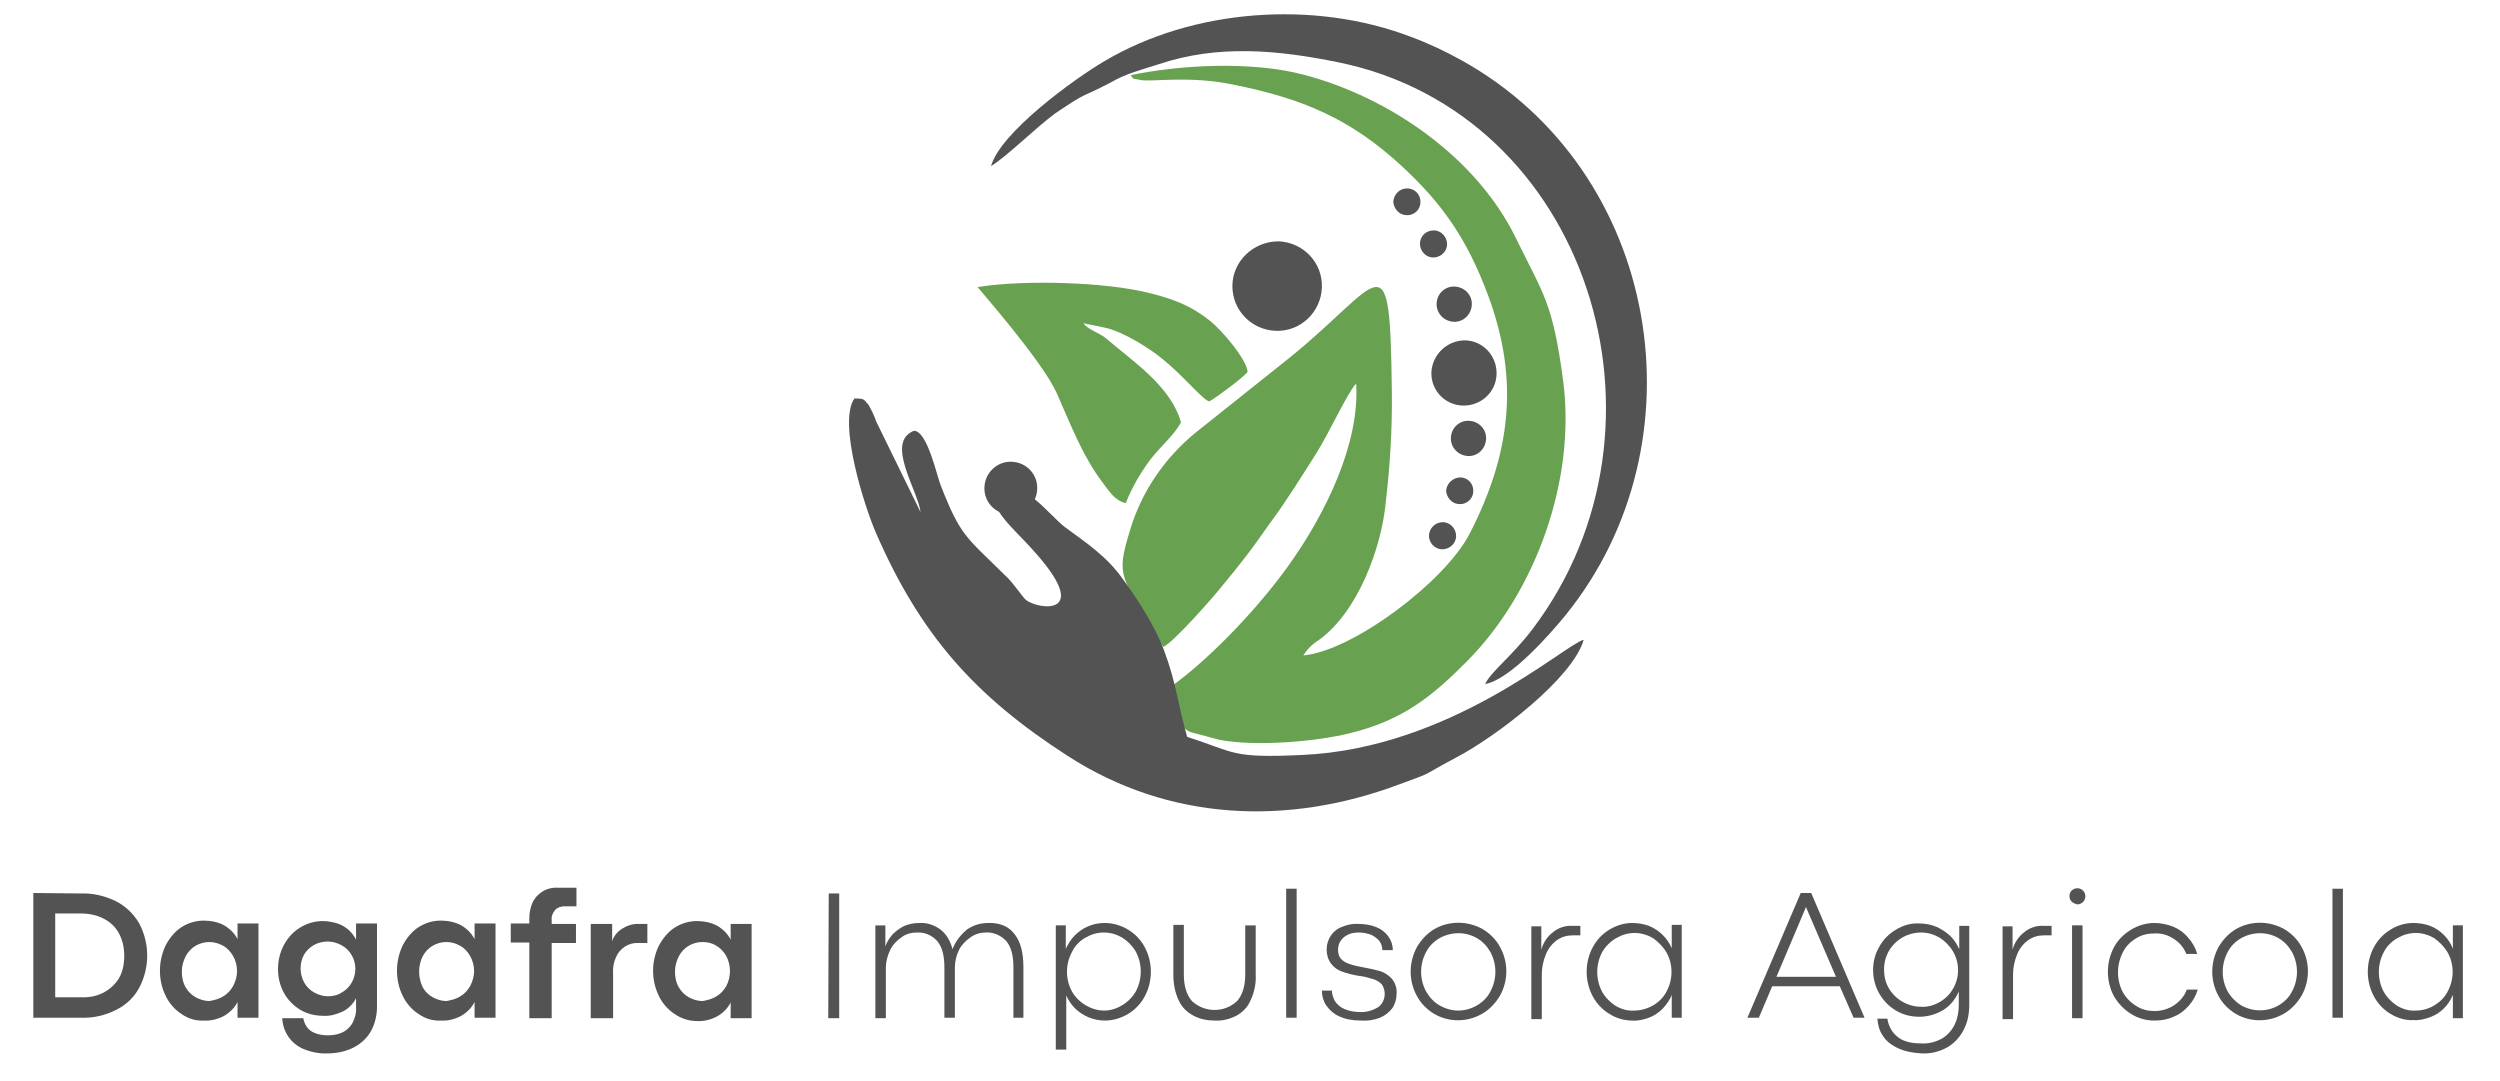 <?xml version="1.0" encoding="utf-8"?>
<!-- Generator: Adobe Illustrator 24.3.0, SVG Export Plug-In . SVG Version: 6.00 Build 0)  -->
<svg version="1.1" id="Capa_1" xmlns="http://www.w3.org/2000/svg" xmlns:xlink="http://www.w3.org/1999/xlink" x="0px" y="0px"
	 viewBox="0 0 525.2 227" style="enable-background:new 0 0 525.2 227;" xml:space="preserve">
<style type="text/css">
	.st0{fill-rule:evenodd;clip-rule:evenodd;fill:#68A251;}
	.st1{fill-rule:evenodd;clip-rule:evenodd;fill:#535353;}
	.st2{fill:#535353;}
</style>
<g>
	<path class="st0" d="M308.4,138.7c14.2-14.4,22.7-37.9,20-58.6c-2.2-16.6-4.1-18.1-9.9-30c-8.3-17.1-26.7-29.7-44.6-34.4
		c-10.9-2.9-26-2.1-36.4,0.1c1.2,1.1-0.7,0.4,2.1,1c2.1,0.5,10.2-1,19.6,1c14.4,2.9,24.5,7.1,35.4,17.2c8.4,7.8,13.6,15.2,18,27
		c6.7,18,4.7,33.5-3.9,50.2c-5.2,10-24.4,24.5-34.9,25.5c0.8-1.3,1.9-2.4,3.2-3.2c8.3-5.9,13.2-19.5,14.1-28.8
		c0.9-7.7,1.4-15.5,1.3-23.2c-0.4-33.6-1.8-23.2-21.8-7.1l-19.2,15.3c-6.7,5.4-11.7,12.7-14.1,21c-2.9,9.6-1.7,8.9,5.3,22l1.8,2.2
		c2.3-1.1,10.6-10.6,12.1-12.5c1.6-1.9,3.7-4.5,5.3-6.6c1.8-2.3,3.2-4.4,5-6.9c3.5-4.7,6.3-9.3,9.5-14.3c3-4.7,6.8-13.2,8.6-15
		c0.8,12.8-6.7,27.5-13.5,37.2c-6.3,9.1-16.6,20-24.8,26c0,3.8,0.1,8.6,3.5,10l6,1.6c7.5,1.5,20.6,0.4,27.6-1.4
		C294.7,151.3,300.9,146.3,308.4,138.7"/>
	<path class="st1" d="M197.6,101.9c-0.8-2-2.8-11.4-5.6-11.4c-6.1,2.4,0.8,12.4,1.4,17.1l-9.3-19c-0.4-1.2-1-2.4-1.6-3.5
		c-1.2-1.5-1.1-1.3-3-1.4c-3.6,5.1,2.3,23.2,4.5,28.2c9.4,21.6,20.9,34.4,40.3,46.9c21.2,13.7,46.1,14.8,69.6,6
		c7.9-2.9,4-1.4,11.9-5.6c8.8-4.6,24.7-16.9,26.9-24.8c-4,1-27.8,22.8-59.1,24.2c-15.1,0.7-13.9-0.5-24.2-3.8
		c-1.9-6.5-2.2-11.1-4.9-18.3c-1.9-5-5.5-10.6-8.5-14.7c-3.5-5-8-7.9-12.2-11c-3.3-2.4-9.7-11.5-14.2-7.2c-2.7,2.5,4,8.1,6.9,11.4
		c13.7,14.8,1.5,13.1-1,11c-0.6-0.5-2.6-3.4-3.7-4.5C202.9,112.7,201.9,112.9,197.6,101.9"/>
	<path class="st1" d="M208.2,34.9c3.4-2.1,9.3-8,13.5-11.1c7.3-4.9,4.8-2.9,11.7-6.5c3-1.8,6.6-2.7,10-3.8c12.5-4.2,25.1-3,37.8-0.4
		c52.4,10.7,73,76.4,40.8,119c-4.3,5.7-8.8,9-10,11.6c5.2-0.9,13.5-10.3,17-14.6c29.2-36.2,20-93.1-21.9-116.4
		c-3.4-1.9-7-3.6-10.8-5c-20.2-7.7-45.6-5.9-64.2,5.1C225.6,16.6,210.1,27.9,208.2,34.9"/>
	<path class="st0" d="M232.4,68.9c3.7,0.9,9,4.2,11.8,6.5c4.6,3.7,8.8,9,9.9,8.9c1.3-0.7,7.4-5.2,8-6.2c-0.3-2.8-5.5-8.8-7.9-10.7
		c-4-3.2-7.7-4.6-13-5.9c-8.8-2.2-25.8-2.8-35.8-1.2c0,0.1,0.3,0.4,0.3,0.4c0,0.1,13.4,15.3,16.3,21.9c3.1,7,5.4,13.1,9.5,18.6
		c1.7,2.2,2.6,3.9,5,4.5c1.3-3.3,3.1-6.4,5.2-9.2c1.8-2.4,5.1-5.2,6.4-7.8c-2.2-7.6-9.9-12.6-15.6-17.5c-1.3-1.2-4.1-2-4.9-3.3
		L232.4,68.9z"/>
	<path class="st1" d="M268.6,50.7c5.2,0.2,9.3,4.5,9.1,9.7c-0.2,5.2-4.5,9.3-9.7,9.1c-5.1-0.2-9.1-4.3-9.1-9.4
		C258.9,54.9,263.3,50.7,268.6,50.7"/>
	<path class="st1" d="M307.8,71.5c3.8,0.1,6.7,3.3,6.6,7.1s-3.3,6.7-7.1,6.6c-3.7-0.1-6.6-3.1-6.6-6.8
		C300.8,74.5,304,71.5,307.8,71.5L307.8,71.5"/>
	<path class="st1" d="M308.6,88.4c2.1,0.1,3.7,1.8,3.6,3.8c-0.1,2.1-1.8,3.7-3.8,3.6s-3.6-1.7-3.6-3.7
		C304.8,90,306.5,88.3,308.6,88.4L308.6,88.4"/>
	<path class="st1" d="M305.6,60.2c2.1,0.1,3.7,1.8,3.6,3.8c-0.1,2.1-1.8,3.7-3.8,3.6s-3.6-1.7-3.6-3.7
		C301.8,61.8,303.5,60.1,305.6,60.2L305.6,60.2"/>
	<path class="st1" d="M301.2,48.4c1.6,0,2.8,1.4,2.8,2.9c0,1.6-1.4,2.8-2.9,2.8s-2.8-1.3-2.8-2.9S299.6,48.4,301.2,48.4"/>
	<path class="st1" d="M295.7,39.6c1.6,0,2.8,1.4,2.7,2.9c0,1.6-1.4,2.8-2.9,2.7c-1.5,0-2.7-1.3-2.8-2.8
		C292.8,40.8,294.1,39.5,295.7,39.6L295.7,39.6"/>
	<path class="st1" d="M306.8,100.3c1.6,0,2.8,1.4,2.7,2.9c0,1.6-1.4,2.8-2.9,2.7c-1.5,0-2.7-1.3-2.8-2.8
		C303.9,101.6,305.2,100.3,306.8,100.3L306.8,100.3"/>
	<path class="st1" d="M303.1,109.7c1.6,0,2.8,1.4,2.8,2.9c0,1.6-1.4,2.8-2.9,2.8s-2.8-1.3-2.8-2.8
		C300.2,111,301.5,109.7,303.1,109.7"/>
	<path class="st1" d="M212.5,97c3.1,0.1,5.5,2.6,5.4,5.7s-2.6,5.5-5.7,5.4c-3-0.1-5.4-2.5-5.4-5.5C206.8,99.4,209.4,96.9,212.5,97"
		/>
</g>
<g>
	<path class="st2" d="M17,187.7c2.5-0.1,5,0.5,7.3,1.6c2,1,3.7,2.6,4.9,4.6c2.3,4.3,2.3,9.4,0,13.7c-1.1,2-2.8,3.6-4.9,4.6
		c-2.2,1.1-4.7,1.7-7.2,1.6H7v-26.2L17,187.7L17,187.7z M21.8,208.5c1.3-0.7,2.4-1.7,3.2-3c0.8-1.4,1.1-3,1.1-4.7
		c0-1.6-0.3-3.2-1.1-4.7c-0.7-1.3-1.8-2.4-3.2-3.1c-1.5-0.8-3.2-1.1-5-1.1h-5.2v17.6h5.3C18.6,209.6,20.3,209.3,21.8,208.5z"/>
	<path class="st2" d="M38.1,213c-1.4-0.9-2.6-2.3-3.3-3.8c-0.8-1.6-1.2-3.4-1.2-5.3c0-1.8,0.4-3.6,1.2-5.3c0.8-1.5,1.9-2.9,3.3-3.8
		c1.4-0.9,3-1.4,4.7-1.4c1.5,0,3,0.3,4.3,1c1.2,0.7,2.2,1.7,2.8,2.9V194h4.4v19.8h-4.4v-3.3c-0.6,1.2-1.6,2.2-2.8,2.9
		c-1.3,0.7-2.8,1.1-4.3,1C41.2,214.5,39.5,214,38.1,213z M46.9,209.3c0.9-0.5,1.6-1.3,2.1-2.2c0.5-1,0.8-2,0.8-3.1s-0.3-2.2-0.8-3.1
		c-0.5-0.9-1.2-1.7-2.1-2.2c-0.9-0.5-1.9-0.8-2.9-0.8c-2.1,0-4,1.1-5,3c-0.5,1-0.8,2.1-0.8,3.2c0,1.1,0.2,2.3,0.8,3.3
		c0.5,0.9,1.2,1.6,2.1,2.1c0.9,0.5,1.9,0.8,2.9,0.8C45,210.1,46,209.9,46.9,209.3L46.9,209.3z"/>
	<path class="st2" d="M63.6,220.3c-2.5-1.1-4.2-3.6-4.3-6.4h4.4c0.2,1,0.7,2,1.5,2.6s2.1,1,3.7,1c1.2,0,2.3-0.2,3.4-0.8
		c0.8-0.5,1.5-1.2,1.9-2.1c0.4-0.9,0.7-1.9,0.6-2.9v-2c-0.6,1.2-1.6,2.2-2.8,2.8c-1.3,0.6-2.7,1-4.1,0.9c-1.7,0-3.4-0.4-4.9-1.3
		c-1.4-0.9-2.6-2.1-3.4-3.6c-0.8-1.5-1.2-3.2-1.2-4.9s0.4-3.5,1.2-5s1.9-2.8,3.4-3.7c1.4-0.9,3.1-1.4,4.8-1.4c1.1,0,2.1,0.2,3.1,0.5
		c0.9,0.3,1.7,0.8,2.4,1.4c0.6,0.6,1.1,1.2,1.5,2V194h4.4v17.5c0,1.7-0.4,3.5-1.2,5c-0.8,1.5-2.1,2.7-3.6,3.5
		c-1.7,0.9-3.7,1.3-5.6,1.3C67.1,221.4,65.2,221,63.6,220.3z M71.8,208.5c0.9-0.5,1.6-1.2,2.1-2.1c1-1.8,1-4,0-5.7
		c-0.5-0.9-1.2-1.6-2.1-2.1s-1.9-0.8-2.9-0.8s-2,0.2-2.9,0.7s-1.6,1.2-2.1,2c-1,1.8-1,4.1,0,5.9c0.5,0.9,1.2,1.6,2.1,2.1
		s1.9,0.8,2.9,0.8C69.9,209.3,70.9,209.1,71.8,208.5z"/>
	<path class="st2" d="M87.9,213c-1.4-0.9-2.6-2.3-3.3-3.8c-0.8-1.6-1.2-3.4-1.2-5.3c0-1.8,0.4-3.6,1.2-5.3c0.8-1.5,1.9-2.9,3.3-3.8
		c1.4-0.9,3-1.4,4.7-1.4c1.5,0,3,0.3,4.3,1c1.2,0.7,2.2,1.7,2.8,2.9V194h4.4v19.8h-4.4v-3.3c-0.6,1.2-1.6,2.2-2.8,2.9
		c-1.3,0.7-2.8,1.1-4.3,1C91,214.5,89.3,214,87.9,213z M96.7,209.3c0.9-0.5,1.6-1.3,2.1-2.2c0.5-1,0.8-2,0.8-3.1s-0.3-2.2-0.8-3.1
		c-0.5-0.9-1.2-1.7-2.1-2.2s-1.9-0.8-2.9-0.8c-2.1,0-4,1.1-5,3c-1,2-1,4.4,0,6.5c0.5,0.9,1.2,1.6,2.1,2.1s1.9,0.8,2.9,0.8
		C94.8,210.1,95.8,209.9,96.7,209.3L96.7,209.3z"/>
	<path class="st2" d="M107.3,198v-4h3.9v-1.1c0-1.1,0.2-2.1,0.6-3.1s1.1-1.8,2-2.4c1-0.7,2.3-1,3.5-0.9h3.8v3.9h-2.6
		c-0.7,0-1.5,0.3-1.9,0.8c-0.5,0.6-0.8,1.3-0.7,2.1v0.8h5.1v4h-5.1v15.8h-4.7V198H107.3z"/>
	<path class="st2" d="M128.6,194.1v3.6c0.4-1.1,1.1-2,2.1-2.6c0.9-0.6,2.1-1,3.2-1h2.1v4h-1.9c-2-0.1-3.9,1.1-4.7,3
		c-0.5,1.1-0.7,2.3-0.6,3.6v9.2h-4.7v-19.8H128.6z"/>
	<path class="st2" d="M141.7,213c-1.4-0.9-2.6-2.3-3.3-3.8c-1.6-3.3-1.6-7.2,0-10.5c0.8-1.5,1.9-2.9,3.3-3.8c1.4-0.9,3-1.4,4.7-1.4
		c1.5,0,3,0.3,4.3,1c1.2,0.7,2.2,1.7,2.8,2.9v-3.3h4.4v19.8h-4.4v-3.3c-0.6,1.2-1.6,2.2-2.8,2.9c-1.3,0.7-2.8,1.1-4.3,1
		C144.8,214.5,143.1,214,141.7,213z M150.5,209.3c0.9-0.5,1.6-1.3,2.1-2.2c1-1.9,1-4.3,0-6.2c-0.5-0.9-1.2-1.7-2.1-2.2
		c-0.9-0.6-1.9-0.8-2.9-0.8c-2.1,0-4,1.1-5,3c-0.5,1-0.8,2.1-0.8,3.2c0,1.1,0.2,2.3,0.8,3.3c0.5,0.9,1.2,1.6,2.1,2.1
		c0.9,0.5,1.9,0.8,2.9,0.8C148.6,210.1,149.6,209.9,150.5,209.3L150.5,209.3z"/>
	<path class="st2" d="M174.1,187.7h2.2v26.2H174L174.1,187.7z"/>
	<path class="st2" d="M213.1,196.2c1.3,1.6,1.9,3.9,1.9,7v10.6h-2.1v-10.6c0-2.5-0.5-4.3-1.5-5.5c-1.1-1.2-2.7-1.9-4.3-1.8
		c-1.1,0-2.2,0.3-3.2,1s-1.9,1.6-2.4,2.6c-0.6,1.2-0.9,2.5-0.9,3.8v10.5h-2.2v-10.6c0-2.5-0.5-4.3-1.5-5.5c-1.1-1.2-2.6-1.9-4.3-1.8
		c-1.1,0-2.3,0.3-3.2,1c-1,0.7-1.9,1.6-2.4,2.7c-0.6,1.2-0.9,2.5-0.9,3.8v10.5h-2.2v-19.5h2.1v4.4c0.3-0.9,0.9-1.8,1.5-2.5
		c0.7-0.7,1.5-1.3,2.5-1.8c1-0.4,2-0.6,3.1-0.6c1.6-0.1,3.2,0.4,4.5,1.4s2.1,2.5,2.5,4.1c0.6-1.6,1.7-3,3-4.1
		c1.3-0.9,2.8-1.4,4.4-1.4C210,193.8,211.9,194.6,213.1,196.2z"/>
	<path class="st2" d="M223.9,194.4v4.9c0.5-1,1.1-2,1.9-2.8c0.8-0.8,1.8-1.5,2.8-1.9c1.1-0.5,2.3-0.7,3.5-0.7c1.7,0,3.4,0.5,4.9,1.4
		s2.7,2.2,3.5,3.7c1.7,3.2,1.7,7.1,0,10.3c-0.8,1.5-2,2.8-3.5,3.7s-3.2,1.4-4.9,1.4c-2.3,0-4.5-0.9-6.2-2.5
		c-0.8-0.8-1.5-1.8-1.9-2.8v2.1v9.3h-2.2v-26.1L223.9,194.4L223.9,194.4z M235.7,211.2c1.2-0.7,2.2-1.7,2.9-2.9
		c1.4-2.6,1.4-5.8,0-8.4c-0.7-1.2-1.7-2.2-2.8-2.9c-1.2-0.7-2.5-1.1-3.9-1.1s-2.7,0.4-3.9,1.1c-1.2,0.7-2.2,1.7-2.8,3
		c-1.4,2.6-1.4,5.7,0,8.3c0.7,1.2,1.7,2.2,2.9,2.9s2.5,1.1,3.9,1.1C233.2,212.3,234.6,211.9,235.7,211.2L235.7,211.2z"/>
	<path class="st2" d="M250.6,213.3c-1.3-0.7-2.4-1.8-3-3.2c-0.8-1.7-1.1-3.5-1.1-5.4v-10.4h2.2v10.4c0,2.5,0.6,4.3,1.7,5.6
		c2.7,2.5,6.8,2.5,9.5,0c1.1-1.3,1.7-3.1,1.7-5.6v-10.3h2.2v10.4c0.1,1.8-0.3,3.7-1.1,5.4c-0.6,1.4-1.7,2.5-3,3.2
		c-1.4,0.7-2.9,1.1-4.5,1C253.6,214.4,252,214.1,250.6,213.3z"/>
	<path class="st2" d="M270.2,186.7h2.2v27.1h-2.2V186.7z"/>
	<path class="st2" d="M281.3,213.5c-1.1-0.5-2-1.3-2.7-2.3c-0.6-0.9-0.9-2-0.9-3.1h2.1c0,0.8,0.3,1.6,0.7,2.3c0.5,0.7,1.2,1.3,2,1.6
		c1,0.4,2,0.6,3.1,0.6c1.4,0.1,2.7-0.3,3.9-1c0.9-0.6,1.4-1.7,1.4-2.8c0-0.7-0.2-1.4-0.6-2c-0.5-0.5-1.1-0.9-1.8-1.1
		c-1-0.3-2-0.6-3.1-0.7c-1.2-0.2-2.4-0.5-3.5-0.9c-0.9-0.3-1.7-0.9-2.3-1.7c-0.6-0.8-0.9-1.9-0.9-2.9c0-2,1.1-3.9,3-4.7
		c1.2-0.5,2.4-0.8,3.7-0.7c1.3,0,2.6,0.2,3.8,0.7c1,0.4,1.9,1.1,2.5,2c0.6,0.8,0.9,1.8,0.9,2.8h-2.2c0-0.7-0.2-1.3-0.6-1.9
		c-0.5-0.6-1.1-1-1.7-1.3c-0.8-0.3-1.7-0.5-2.6-0.5c-0.8,0-1.7,0.1-2.4,0.5c-0.6,0.3-1.1,0.7-1.5,1.3c-0.3,0.5-0.5,1.1-0.5,1.8
		c0,0.6,0.1,1.3,0.5,1.8s1,0.9,1.6,1.1c1,0.4,2,0.6,3.1,0.8c1.2,0.2,2.4,0.5,3.6,0.8c1,0.3,1.8,0.9,2.5,1.6c0.7,0.9,1.1,2,1,3.1
		c0,1.1-0.3,2.2-0.9,3.1c-0.7,0.9-1.6,1.6-2.6,2c-1.3,0.5-2.6,0.7-4,0.6C284.1,214.4,282.6,214.1,281.3,213.5z"/>
	<path class="st2" d="M301.3,213c-1.5-0.9-2.8-2.2-3.6-3.7c-1.8-3.2-1.8-7.1,0-10.4c0.9-1.5,2.1-2.8,3.6-3.7c3.1-1.8,7-1.8,10.2,0
		c1.5,0.9,2.8,2.2,3.6,3.7c1.8,3.2,1.8,7.1,0,10.3c-0.9,1.5-2.1,2.8-3.6,3.7C308.3,214.8,304.4,214.8,301.3,213L301.3,213z
		 M310.3,211.2c1.2-0.7,2.2-1.7,2.8-2.9c1.4-2.6,1.4-5.7,0-8.3c-0.7-1.2-1.6-2.2-2.8-2.9c-2.4-1.4-5.4-1.4-7.9,0
		c-1.2,0.7-2.2,1.7-2.8,2.9c-1.4,2.6-1.4,5.7,0,8.3c0.7,1.2,1.6,2.2,2.8,2.9c1.2,0.7,2.6,1.1,3.9,1.1
		C307.8,212.3,309.1,211.9,310.3,211.2L310.3,211.2z"/>
	<path class="st2" d="M323.8,194.4v5.1c0.4-1.5,1.3-2.8,2.5-3.7c1.1-0.9,2.6-1.4,4-1.3h1.7v2h-1.6c-1.2,0-2.3,0.3-3.3,1
		s-1.8,1.7-2.3,2.9c-0.6,1.4-0.9,2.9-0.9,4.4v9.3h-2.2v-19.5h2.1V194.4z"/>
	<path class="st2" d="M338.1,213c-1.5-0.9-2.7-2.2-3.5-3.7c-1.7-3.2-1.7-7.1,0-10.3c0.8-1.5,2-2.8,3.5-3.7s3.1-1.4,4.8-1.4
		c1.2,0,2.4,0.2,3.5,0.6c2.2,0.9,3.9,2.6,4.8,4.7v-4.9h2.1v19.5h-2.1V209c-0.4,1.1-1.1,2-1.9,2.9c-0.8,0.8-1.8,1.5-2.9,1.9
		s-2.3,0.7-3.5,0.6C341.2,214.4,339.5,213.9,338.1,213z M347.3,211.2c1.2-0.7,2.2-1.7,2.8-2.9c1.4-2.6,1.4-5.7,0-8.2
		c-0.7-1.2-1.7-2.2-2.8-3c-1.2-0.7-2.5-1.1-3.9-1.1s-2.7,0.4-3.9,1.1c-1.2,0.7-2.2,1.7-2.9,2.9c-1.4,2.6-1.4,5.8,0,8.4
		c0.7,1.2,1.7,2.2,2.8,2.9c1.2,0.7,2.5,1.1,3.9,1C344.7,212.3,346.1,211.9,347.3,211.2z"/>
	<path class="st2" d="M389.4,213.8l-2.9-6.6h-14.2l-2.8,6.6h-2.4l11.2-26.2h2.2l11.2,26.2H389.4z M373.2,205.2h12.5l-6.2-14.4
		l-0.1-0.3l0,0l-0.1,0.3L373.2,205.2z"/>
	<path class="st2" d="M398.5,220.1c-1.2-0.6-2.3-1.4-3-2.6c-0.7-1-1-2.2-1.1-3.5h2.1c0.2,1.4,0.9,2.8,2,3.7c1.1,1,2.8,1.5,5.1,1.5
		c1.6,0.1,3.1-0.3,4.5-1.1c1.1-0.7,2-1.7,2.6-3s0.8-2.7,0.8-4v-2.8c-0.7,1.6-1.8,3-3.3,3.9s-3.2,1.4-5,1.4c-1.7,0-3.4-0.4-4.9-1.3
		c-3-1.8-4.8-5-4.8-8.5c0-1.7,0.4-3.4,1.3-4.9c0.8-1.5,2-2.7,3.5-3.6c1.5-0.9,3.1-1.4,4.9-1.3c1.2,0,2.4,0.2,3.6,0.7
		c1.1,0.5,2,1.1,2.9,1.9c0.8,0.8,1.4,1.7,1.9,2.8v-4.9h2.1v16.6c0,1.8-0.3,3.5-1.1,5.1c-0.7,1.5-1.9,2.8-3.3,3.7
		c-1.7,1-3.6,1.5-5.6,1.4C401.9,221.2,400.1,220.9,398.5,220.1z M407.5,210.5c1.2-0.7,2.2-1.7,2.8-2.8c1.4-2.4,1.4-5.4,0-7.8
		c-0.7-1.2-1.7-2.2-2.8-2.9c-1.2-0.7-2.5-1.1-3.9-1.1c-4.3,0-7.8,3.4-7.8,7.7v0.1c0,1.4,0.3,2.7,1,3.9c1.4,2.4,4,3.9,6.8,3.9
		C404.9,211.6,406.3,211.2,407.5,210.5z"/>
	<path class="st2" d="M422.8,194.4v5.1c0.4-1.5,1.3-2.8,2.5-3.7c1.1-0.9,2.6-1.4,4-1.3h1.7v2h-1.6c-1.2,0-2.3,0.3-3.3,1
		s-1.8,1.7-2.3,2.9c-0.6,1.4-0.9,2.9-0.9,4.4v9.3h-2.2v-19.5h2.1V194.4z"/>
	<path class="st2" d="M435.2,189.4c-0.6-0.6-0.6-1.7,0-2.3c0.3-0.3,0.8-0.5,1.2-0.5c0.5,0,0.9,0.2,1.2,0.5c0.3,0.3,0.5,0.7,0.5,1.2
		c0,0.4-0.2,0.9-0.5,1.2s-0.8,0.5-1.2,0.5C436,189.9,435.5,189.7,435.2,189.4z M435.3,194.4h2.2v19.5h-2.2V194.4z"/>
	<path class="st2" d="M447.7,213c-1.5-0.9-2.7-2.2-3.6-3.7c-1.7-3.2-1.7-7.1,0-10.3c0.8-1.5,2.1-2.8,3.6-3.7s3.2-1.4,4.9-1.4
		c1.4,0,2.7,0.3,4,0.8c1.2,0.5,2.3,1.3,3.1,2.3c0.9,1,1.5,2.1,1.9,3.4h-2.3c-0.5-1.3-1.5-2.5-2.7-3.2c-1.2-0.8-2.6-1.2-4.1-1.1
		c-1.3,0-2.6,0.3-3.7,1c-1.2,0.7-2.2,1.7-2.8,2.9c-1.4,2.7-1.4,5.9,0,8.5c0.7,1.2,1.7,2.2,2.9,2.9c1.1,0.7,2.4,1,3.7,1
		c1.4,0,2.9-0.4,4.1-1.2s2.2-1.9,2.7-3.3h2.3c-0.4,1.3-1,2.4-1.9,3.4s-1.9,1.8-3.2,2.3c-1.3,0.6-2.6,0.8-4,0.8
		C450.8,214.4,449.1,213.9,447.7,213z"/>
	<path class="st2" d="M469.7,213c-1.5-0.9-2.8-2.2-3.6-3.7c-1.8-3.2-1.8-7.1,0-10.4c0.9-1.5,2.1-2.8,3.6-3.7c3.1-1.8,7-1.8,10.2,0
		c1.5,0.9,2.8,2.2,3.6,3.7c1.8,3.2,1.8,7.1,0,10.3c-0.9,1.5-2.1,2.8-3.6,3.7C476.7,214.8,472.8,214.8,469.7,213L469.7,213z
		 M478.7,211.2c1.2-0.7,2.2-1.7,2.8-2.9c1.4-2.6,1.4-5.7,0-8.3c-0.7-1.2-1.6-2.2-2.8-2.9c-2.4-1.4-5.4-1.4-7.9,0
		c-1.2,0.7-2.2,1.7-2.8,2.9c-1.4,2.6-1.4,5.7,0,8.3c0.7,1.2,1.7,2.2,2.8,2.9C473.3,212.6,476.3,212.6,478.7,211.2z"/>
	<path class="st2" d="M490,186.7h2.2v27.1H490V186.7z"/>
	<path class="st2" d="M502.2,213c-1.5-0.9-2.7-2.2-3.5-3.7c-1.7-3.2-1.7-7.1,0-10.3c0.8-1.5,2-2.8,3.5-3.7c1.4-0.9,3.1-1.4,4.8-1.4
		c1.2,0,2.4,0.2,3.5,0.6c1.1,0.4,2.1,1.1,2.9,1.9c0.8,0.8,1.5,1.8,1.9,2.9v-4.9h2.1v19.5h-2.1V209c-0.9,2.2-2.6,3.9-4.8,4.7
		c-1.1,0.4-2.3,0.7-3.5,0.6C505.4,214.4,503.7,213.9,502.2,213z M511.4,211.2c1.2-0.7,2.2-1.7,2.8-2.9c1.4-2.6,1.4-5.7,0-8.2
		c-0.7-1.2-1.7-2.2-2.8-3c-1.2-0.7-2.5-1.1-3.9-1.1s-2.7,0.4-3.9,1.1c-1.2,0.7-2.2,1.7-2.8,2.9c-1.4,2.6-1.4,5.8,0,8.4
		c0.7,1.2,1.7,2.2,2.8,2.9c1.2,0.7,2.5,1.1,3.9,1C508.9,212.3,510.3,211.9,511.4,211.2z"/>
</g>
</svg>

